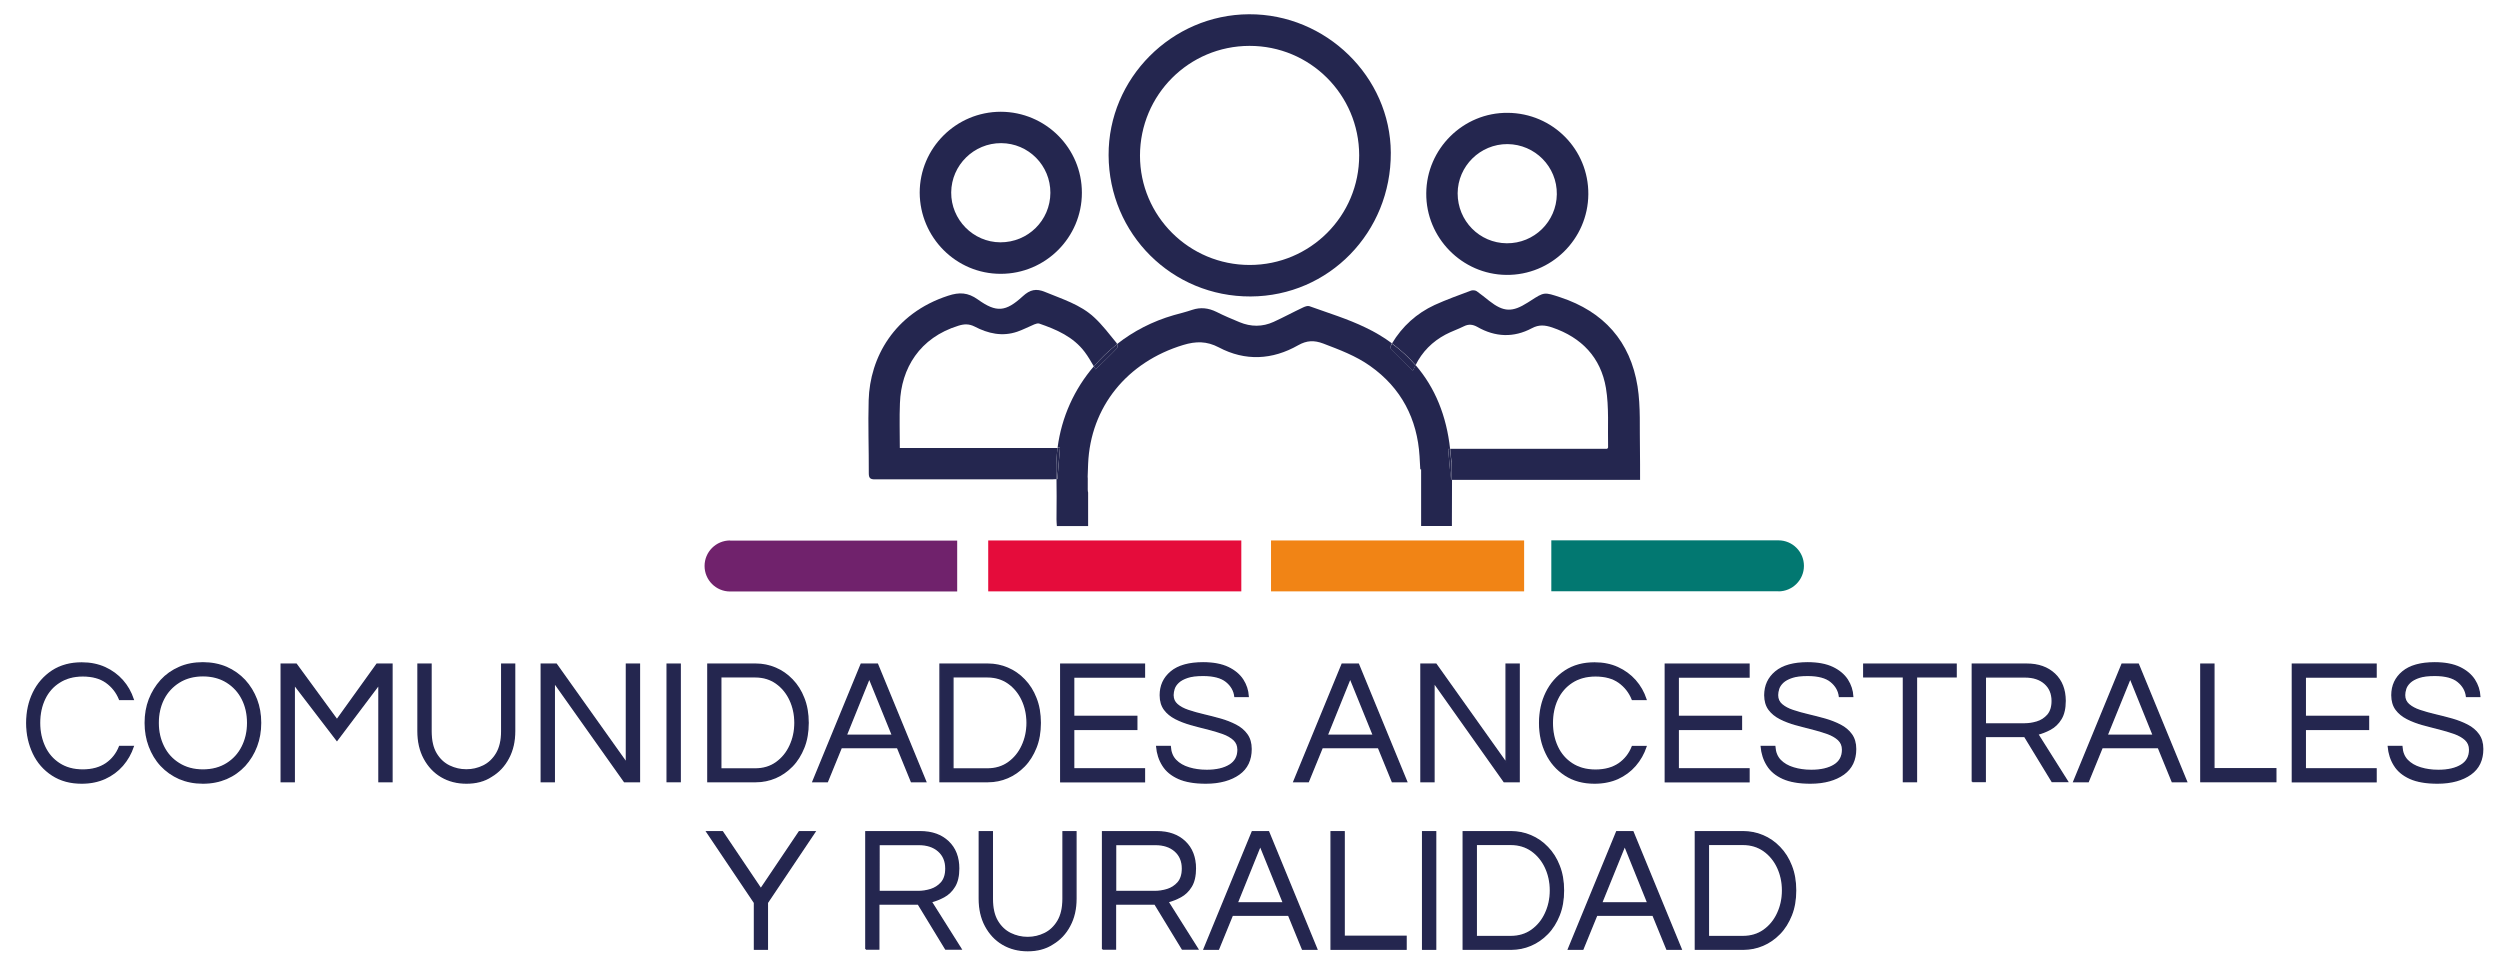 <svg xmlns="http://www.w3.org/2000/svg" xmlns:xlink="http://www.w3.org/1999/xlink" id="Capa_1" x="0px" y="0px" viewBox="0 0 208.71 81.39" style="enable-background:new 0 0 208.71 81.39;" xml:space="preserve"><style type="text/css">	.st0{fill:#24264F;stroke:#24264F;stroke-width:0.12;stroke-miterlimit:10;}	.st1{fill:#24264F;}	.st2{fill:#70226C;}	.st3{fill:#027871;}	.st4{fill:#E50C3B;}	.st5{fill:#F18415;}</style><g>	<g>		<path class="st0" d="M6.82,65.37c-0.95,0-1.76-0.22-2.45-0.67s-1.22-1.05-1.58-1.81s-0.55-1.6-0.55-2.53s0.18-1.77,0.55-2.53   s0.9-1.36,1.58-1.81c0.69-0.45,1.51-0.67,2.45-0.67c0.72,0,1.36,0.13,1.94,0.39c0.57,0.26,1.06,0.62,1.46,1.07s0.7,0.98,0.9,1.58   H9.99c-0.24-0.6-0.62-1.08-1.13-1.44s-1.17-0.53-1.95-0.53c-0.76,0-1.42,0.18-1.96,0.53C4.41,57.29,4,57.76,3.72,58.35   c-0.28,0.59-0.42,1.26-0.42,2c0,0.73,0.14,1.39,0.42,1.99c0.28,0.6,0.69,1.07,1.23,1.42c0.54,0.35,1.19,0.53,1.96,0.53   c0.78,0,1.43-0.18,1.95-0.53c0.52-0.36,0.89-0.83,1.13-1.44h1.13c-0.2,0.59-0.5,1.12-0.9,1.58c-0.4,0.46-0.89,0.82-1.46,1.08   C8.18,65.24,7.54,65.37,6.82,65.37z"></path>		<path class="st0" d="M16.94,65.37c-0.72,0-1.37-0.13-1.96-0.38c-0.59-0.26-1.1-0.62-1.53-1.08c-0.43-0.46-0.75-1-0.98-1.61   c-0.23-0.61-0.34-1.26-0.34-1.95c0-0.7,0.11-1.35,0.34-1.95c0.23-0.6,0.56-1.13,0.98-1.6c0.42-0.46,0.93-0.82,1.53-1.08   c0.59-0.26,1.25-0.38,1.96-0.38s1.37,0.13,1.96,0.38c0.59,0.26,1.1,0.62,1.53,1.08c0.42,0.46,0.75,1,0.98,1.6   c0.23,0.6,0.34,1.25,0.34,1.95c0,0.69-0.11,1.34-0.34,1.95c-0.23,0.61-0.56,1.14-0.98,1.61c-0.43,0.46-0.93,0.82-1.53,1.08   C18.31,65.24,17.66,65.37,16.94,65.37z M16.94,64.29c0.77,0,1.44-0.18,2-0.53c0.56-0.35,0.99-0.82,1.29-1.42   c0.3-0.6,0.45-1.26,0.45-1.99c0-0.74-0.15-1.41-0.45-2c-0.3-0.59-0.73-1.06-1.29-1.41c-0.56-0.35-1.23-0.53-2-0.53   c-0.76,0-1.43,0.18-1.99,0.53c-0.56,0.35-1,0.82-1.3,1.41c-0.3,0.59-0.45,1.26-0.45,2c0,0.73,0.15,1.39,0.45,1.99   c0.3,0.6,0.73,1.07,1.3,1.42C15.51,64.11,16.18,64.29,16.94,64.29z"></path>		<path class="st0" d="M23.48,65.25v-9.8h1.25l3.4,4.65l3.34-4.65h1.25v9.8h-1.08v-8.11l-3.51,4.66l-3.57-4.66v8.11H23.48z"></path>		<path class="st0" d="M38.94,65.37c-0.78,0-1.48-0.18-2.09-0.54s-1.08-0.87-1.43-1.52s-0.52-1.41-0.52-2.28v-5.58h1.08v5.61   c0,0.76,0.14,1.38,0.42,1.85c0.28,0.47,0.65,0.82,1.1,1.04c0.45,0.22,0.93,0.33,1.43,0.33c0.51,0,0.98-0.11,1.43-0.33   c0.45-0.22,0.82-0.57,1.1-1.04s0.43-1.09,0.43-1.85v-5.61h1.07v5.58c0,0.86-0.17,1.61-0.52,2.26c-0.34,0.65-0.82,1.16-1.43,1.52   C40.44,65.19,39.74,65.37,38.94,65.37z"></path>		<path class="st0" d="M45.19,65.25v-9.8h1.25l5.86,8.24v-8.24h1.08v9.8h-1.25l-5.86-8.27v8.27H45.19z"></path>		<path class="st0" d="M55.7,65.25v-9.8h1.08v9.8H55.7z"></path>		<path class="st0" d="M59.1,65.25v-9.8h4c0.56,0,1.11,0.11,1.63,0.33c0.52,0.22,0.99,0.54,1.4,0.97c0.41,0.42,0.74,0.94,0.97,1.54   c0.24,0.6,0.36,1.29,0.36,2.06s-0.12,1.46-0.36,2.06s-0.56,1.12-0.97,1.54c-0.41,0.42-0.88,0.75-1.4,0.97   c-0.52,0.22-1.06,0.33-1.63,0.33H59.1z M60.17,64.2h2.88c0.68,0,1.27-0.18,1.76-0.53c0.5-0.36,0.88-0.82,1.15-1.41   c0.27-0.58,0.41-1.22,0.41-1.91c0-0.7-0.14-1.34-0.41-1.92c-0.27-0.58-0.66-1.05-1.15-1.4c-0.5-0.35-1.08-0.53-1.76-0.53h-2.88   V64.2z"></path>		<path class="st0" d="M67.87,65.25l4.03-9.8h1.35l4.03,9.8h-1.19l-1.16-2.84h-4.7l-1.16,2.84H67.87z M70.64,61.39h3.87l-1.94-4.78   L70.64,61.39z"></path>		<path class="st0" d="M78.48,65.25v-9.8h4c0.56,0,1.11,0.11,1.63,0.33c0.52,0.22,0.99,0.54,1.4,0.97c0.41,0.42,0.74,0.94,0.97,1.54   c0.24,0.6,0.36,1.29,0.36,2.06s-0.12,1.46-0.36,2.06s-0.56,1.12-0.97,1.54c-0.41,0.42-0.88,0.75-1.4,0.97   c-0.52,0.22-1.06,0.33-1.63,0.33H78.48z M79.55,64.2h2.88c0.68,0,1.27-0.18,1.76-0.53c0.5-0.36,0.88-0.82,1.15-1.41   c0.27-0.58,0.41-1.22,0.41-1.91c0-0.7-0.14-1.34-0.41-1.92c-0.27-0.58-0.66-1.05-1.15-1.4c-0.5-0.35-1.08-0.53-1.76-0.53h-2.88   V64.2z"></path>		<path class="st0" d="M88.56,65.25v-9.8h6.98v1.07h-5.91v3.29h5.27v1.08h-5.27v3.3h5.91v1.07H88.56z"></path>		<path class="st0" d="M100.67,65.37c-0.94,0-1.7-0.13-2.28-0.39c-0.58-0.26-1.02-0.62-1.31-1.09c-0.29-0.46-0.46-0.99-0.51-1.57   h1.12c0.03,0.47,0.18,0.86,0.46,1.15c0.28,0.29,0.64,0.5,1.1,0.64c0.45,0.14,0.95,0.21,1.5,0.21c0.8,0,1.44-0.15,1.91-0.44   c0.47-0.29,0.7-0.72,0.7-1.29c0-0.35-0.12-0.62-0.35-0.84c-0.23-0.21-0.54-0.39-0.93-0.53c-0.39-0.14-0.81-0.26-1.27-0.38   c-0.46-0.11-0.92-0.23-1.38-0.36c-0.46-0.13-0.89-0.29-1.28-0.49s-0.7-0.45-0.93-0.76c-0.23-0.31-0.35-0.71-0.35-1.19   c0-0.8,0.3-1.45,0.9-1.95c0.6-0.5,1.49-0.75,2.67-0.75c0.84,0,1.53,0.13,2.08,0.39c0.54,0.26,0.95,0.6,1.23,1.03   c0.27,0.42,0.42,0.88,0.45,1.38h-1.1c-0.06-0.49-0.3-0.91-0.72-1.25c-0.42-0.34-1.07-0.51-1.94-0.51c-0.54,0-0.97,0.05-1.3,0.16   c-0.33,0.11-0.59,0.25-0.77,0.42c-0.18,0.17-0.3,0.35-0.36,0.54c-0.06,0.19-0.09,0.37-0.09,0.53c0,0.33,0.12,0.59,0.35,0.79   c0.23,0.2,0.54,0.37,0.93,0.5c0.39,0.13,0.81,0.25,1.28,0.36c0.47,0.11,0.93,0.23,1.4,0.36c0.46,0.13,0.89,0.3,1.28,0.5   c0.39,0.2,0.7,0.46,0.93,0.78c0.23,0.32,0.35,0.72,0.35,1.21c0,0.91-0.33,1.61-1,2.09S101.83,65.37,100.67,65.37z"></path>		<path class="st0" d="M108.02,65.25l4.03-9.8h1.35l4.03,9.8h-1.19l-1.16-2.84h-4.7l-1.16,2.84H108.02z M110.79,61.39h3.87   l-1.94-4.78L110.79,61.39z"></path>		<path class="st0" d="M118.63,65.25v-9.8h1.25l5.86,8.24v-8.24h1.08v9.8h-1.25l-5.86-8.27v8.27H118.63z"></path>		<path class="st0" d="M133.12,65.37c-0.95,0-1.76-0.22-2.45-0.67c-0.69-0.45-1.22-1.05-1.58-1.81c-0.37-0.76-0.55-1.6-0.55-2.53   s0.18-1.77,0.55-2.53c0.37-0.76,0.9-1.36,1.58-1.81c0.69-0.45,1.5-0.67,2.45-0.67c0.72,0,1.36,0.13,1.93,0.39   c0.57,0.26,1.06,0.62,1.46,1.07s0.7,0.98,0.9,1.58h-1.13c-0.24-0.6-0.62-1.08-1.13-1.44s-1.17-0.53-1.95-0.53   c-0.76,0-1.42,0.18-1.96,0.53c-0.54,0.35-0.95,0.82-1.23,1.41c-0.28,0.59-0.42,1.26-0.42,2c0,0.73,0.14,1.39,0.42,1.99   c0.28,0.6,0.69,1.07,1.23,1.42c0.54,0.35,1.19,0.53,1.96,0.53c0.78,0,1.43-0.18,1.95-0.53c0.52-0.36,0.89-0.83,1.13-1.44h1.13   c-0.2,0.59-0.5,1.12-0.9,1.58c-0.4,0.46-0.89,0.82-1.46,1.08C134.48,65.24,133.84,65.37,133.12,65.37z"></path>		<path class="st0" d="M139.03,65.25v-9.8h6.98v1.07h-5.91v3.29h5.28v1.08h-5.28v3.3h5.91v1.07H139.03z"></path>		<path class="st0" d="M151.14,65.37c-0.94,0-1.7-0.13-2.28-0.39c-0.58-0.26-1.02-0.62-1.31-1.09c-0.29-0.46-0.46-0.99-0.51-1.57   h1.12c0.03,0.47,0.18,0.86,0.46,1.15s0.64,0.5,1.1,0.64c0.45,0.14,0.95,0.21,1.5,0.21c0.8,0,1.44-0.15,1.91-0.44   c0.47-0.29,0.7-0.72,0.7-1.29c0-0.35-0.12-0.62-0.35-0.84c-0.23-0.21-0.54-0.39-0.93-0.53c-0.39-0.14-0.81-0.26-1.27-0.38   s-0.92-0.23-1.38-0.36c-0.46-0.13-0.89-0.29-1.28-0.49s-0.7-0.45-0.93-0.76c-0.23-0.31-0.35-0.71-0.35-1.19   c0-0.8,0.3-1.45,0.9-1.95c0.6-0.5,1.49-0.75,2.67-0.75c0.84,0,1.53,0.13,2.08,0.39c0.54,0.26,0.95,0.6,1.23,1.03   c0.27,0.42,0.42,0.88,0.45,1.38h-1.1c-0.06-0.49-0.3-0.91-0.72-1.25c-0.42-0.34-1.07-0.51-1.94-0.51c-0.54,0-0.97,0.05-1.3,0.16   c-0.33,0.11-0.59,0.25-0.77,0.42c-0.18,0.17-0.3,0.35-0.36,0.54s-0.09,0.37-0.09,0.53c0,0.33,0.12,0.59,0.35,0.79   c0.23,0.2,0.54,0.37,0.93,0.5c0.39,0.13,0.81,0.25,1.28,0.36c0.47,0.11,0.93,0.23,1.4,0.36c0.46,0.13,0.89,0.3,1.28,0.5   s0.7,0.46,0.93,0.78c0.23,0.32,0.35,0.72,0.35,1.21c0,0.91-0.33,1.61-1,2.09S152.31,65.37,151.14,65.37z"></path>		<path class="st0" d="M158.91,65.25V56.5h-3.31v-1.05h7.7v1.05h-3.31v8.75H158.91z"></path>		<path class="st0" d="M164.66,65.25v-9.8h4.54c0.97,0,1.75,0.28,2.33,0.83s0.87,1.3,0.87,2.23c0,0.63-0.12,1.14-0.35,1.51   c-0.23,0.38-0.53,0.66-0.88,0.85s-0.71,0.33-1.06,0.42l2.49,3.95h-1.28l-2.29-3.76h-3.3v3.76H164.66z M165.73,60.44h3.28   c0.34,0,0.69-0.05,1.05-0.16s0.65-0.3,0.9-0.58c0.24-0.28,0.37-0.67,0.37-1.18c0-0.62-0.21-1.11-0.62-1.47   c-0.41-0.36-0.96-0.54-1.63-0.54h-3.34V60.44z"></path>		<path class="st0" d="M173.13,65.25l4.03-9.8h1.35l4.03,9.8h-1.19l-1.16-2.84h-4.7l-1.16,2.84H173.13z M175.9,61.39h3.87   l-1.93-4.78L175.9,61.39z"></path>		<path class="st0" d="M183.74,65.25v-9.8h1.08v8.73h5.17v1.07H183.74z"></path>		<path class="st0" d="M191.38,65.25v-9.8h6.98v1.07h-5.91v3.29h5.28v1.08h-5.28v3.3h5.91v1.07H191.38z"></path>		<path class="st0" d="M203.49,65.37c-0.94,0-1.7-0.13-2.28-0.39c-0.58-0.26-1.02-0.62-1.31-1.09c-0.29-0.46-0.46-0.99-0.51-1.57   h1.12c0.03,0.47,0.18,0.86,0.46,1.15s0.64,0.5,1.1,0.64c0.45,0.14,0.95,0.21,1.5,0.21c0.8,0,1.44-0.15,1.91-0.44   c0.47-0.29,0.7-0.72,0.7-1.29c0-0.35-0.12-0.62-0.35-0.84c-0.23-0.21-0.54-0.39-0.93-0.53c-0.39-0.14-0.81-0.26-1.27-0.38   s-0.92-0.23-1.38-0.36c-0.46-0.13-0.89-0.29-1.28-0.49s-0.7-0.45-0.93-0.76c-0.23-0.31-0.35-0.71-0.35-1.19   c0-0.8,0.3-1.45,0.9-1.95c0.6-0.5,1.49-0.75,2.67-0.75c0.84,0,1.53,0.13,2.08,0.39c0.54,0.26,0.95,0.6,1.23,1.03   c0.27,0.42,0.42,0.88,0.45,1.38h-1.1c-0.06-0.49-0.3-0.91-0.72-1.25c-0.42-0.34-1.07-0.51-1.94-0.51c-0.54,0-0.97,0.05-1.3,0.16   c-0.33,0.11-0.59,0.25-0.77,0.42c-0.18,0.17-0.3,0.35-0.36,0.54s-0.09,0.37-0.09,0.53c0,0.33,0.12,0.59,0.35,0.79   c0.23,0.2,0.54,0.37,0.93,0.5c0.39,0.13,0.81,0.25,1.28,0.36c0.47,0.11,0.93,0.23,1.4,0.36c0.46,0.13,0.89,0.3,1.28,0.5   s0.7,0.46,0.93,0.78c0.23,0.32,0.35,0.72,0.35,1.21c0,0.91-0.33,1.61-1,2.09S204.66,65.37,203.49,65.37z"></path>	</g></g><g>	<g>		<path class="st0" d="M62.99,79.24v-3.88l-3.98-5.92h1.3l3.21,4.77l3.21-4.77h1.3l-3.97,5.92v3.88H62.99z"></path>		<path class="st0" d="M72.29,79.24v-9.8h4.54c0.98,0,1.75,0.28,2.33,0.83c0.58,0.55,0.87,1.3,0.87,2.23c0,0.63-0.12,1.14-0.35,1.51   c-0.23,0.38-0.53,0.66-0.88,0.85s-0.71,0.33-1.06,0.42l2.49,3.95h-1.28l-2.29-3.76h-3.3v3.76H72.29z M73.37,74.43h3.28   c0.34,0,0.69-0.05,1.05-0.16c0.35-0.11,0.65-0.3,0.9-0.58c0.24-0.28,0.37-0.67,0.37-1.18c0-0.62-0.21-1.11-0.62-1.47   c-0.41-0.36-0.96-0.54-1.63-0.54h-3.34V74.43z"></path>		<path class="st0" d="M85.8,79.36c-0.78,0-1.48-0.18-2.09-0.54s-1.08-0.87-1.43-1.52s-0.52-1.41-0.52-2.28v-5.58h1.08v5.61   c0,0.76,0.14,1.38,0.42,1.85c0.28,0.47,0.65,0.82,1.1,1.04c0.45,0.22,0.93,0.33,1.43,0.33c0.51,0,0.98-0.11,1.43-0.33   c0.45-0.22,0.82-0.57,1.1-1.04s0.43-1.09,0.43-1.85v-5.61h1.07v5.58c0,0.86-0.17,1.61-0.52,2.26c-0.34,0.65-0.82,1.16-1.43,1.52   C87.29,79.18,86.59,79.36,85.8,79.36z"></path>		<path class="st0" d="M92.05,79.24v-9.8h4.54c0.98,0,1.75,0.28,2.33,0.83c0.58,0.55,0.87,1.3,0.87,2.23c0,0.63-0.12,1.14-0.35,1.51   c-0.23,0.38-0.53,0.66-0.88,0.85s-0.71,0.33-1.06,0.42l2.49,3.95h-1.28l-2.29-3.76h-3.3v3.76H92.05z M93.12,74.43h3.28   c0.34,0,0.69-0.05,1.05-0.16c0.35-0.11,0.65-0.3,0.9-0.58c0.24-0.28,0.37-0.67,0.37-1.18c0-0.62-0.21-1.11-0.62-1.47   c-0.41-0.36-0.96-0.54-1.63-0.54h-3.34V74.43z"></path>		<path class="st0" d="M100.52,79.24l4.03-9.8h1.35l4.03,9.8h-1.19l-1.16-2.84h-4.7l-1.16,2.84H100.52z M103.28,75.38h3.87   l-1.94-4.78L103.28,75.38z"></path>		<path class="st0" d="M111.13,79.24v-9.8h1.08v8.73h5.17v1.07H111.13z"></path>		<path class="st0" d="M118.77,79.24v-9.8h1.08v9.8H118.77z"></path>		<path class="st0" d="M122.16,79.24v-9.8h4c0.56,0,1.11,0.11,1.63,0.33c0.52,0.22,0.99,0.54,1.4,0.97   c0.41,0.42,0.74,0.94,0.97,1.54c0.24,0.6,0.36,1.29,0.36,2.06s-0.12,1.46-0.36,2.06c-0.24,0.6-0.56,1.12-0.97,1.54   c-0.41,0.42-0.88,0.75-1.4,0.97c-0.52,0.22-1.06,0.33-1.63,0.33H122.16z M123.24,78.19h2.88c0.68,0,1.27-0.18,1.76-0.53   c0.5-0.36,0.88-0.82,1.15-1.41c0.27-0.58,0.41-1.22,0.41-1.91c0-0.7-0.14-1.34-0.41-1.92c-0.27-0.58-0.66-1.05-1.15-1.4   c-0.5-0.35-1.08-0.53-1.76-0.53h-2.88V78.19z"></path>		<path class="st0" d="M130.94,79.24l4.03-9.8h1.35l4.03,9.8h-1.19l-1.16-2.84h-4.7l-1.16,2.84H130.94z M133.7,75.38h3.87   l-1.93-4.78L133.7,75.38z"></path>		<path class="st0" d="M141.54,79.24v-9.8h4c0.56,0,1.11,0.11,1.63,0.33c0.52,0.22,0.99,0.54,1.4,0.97   c0.41,0.42,0.74,0.94,0.97,1.54c0.24,0.6,0.36,1.29,0.36,2.06s-0.12,1.46-0.36,2.06c-0.24,0.6-0.56,1.12-0.97,1.54   c-0.41,0.42-0.88,0.75-1.4,0.97c-0.52,0.22-1.06,0.33-1.63,0.33H141.54z M142.62,78.19h2.88c0.68,0,1.27-0.18,1.76-0.53   s0.88-0.82,1.15-1.41c0.27-0.58,0.41-1.22,0.41-1.91c0-0.7-0.14-1.34-0.41-1.92c-0.27-0.58-0.66-1.05-1.15-1.4   c-0.5-0.35-1.08-0.53-1.76-0.53h-2.88V78.19z"></path>	</g></g><g>	<path class="st1" d="M120.9,37.48c0.05,0,0.11,0,0.16,0c-0.3-2.76-1.25-5.11-2.88-7c-0.03,0.06-0.06,0.12-0.09,0.18  c-0.05,0.1-0.1,0.2-0.14,0.28c-0.62-0.6-1.22-1.18-1.81-1.78c-0.07-0.07-0.05-0.32,0.02-0.43c0.02-0.03,0.03-0.05,0.04-0.07  c-0.66-0.49-1.39-0.93-2.19-1.31c-1.5-0.73-3.12-1.22-4.7-1.79c-0.14-0.05-0.36,0.03-0.51,0.1c-0.83,0.39-1.64,0.83-2.47,1.21  c-0.94,0.43-1.9,0.42-2.84,0.03c-0.65-0.27-1.3-0.54-1.93-0.86c-0.67-0.33-1.33-0.41-2.04-0.17c-0.5,0.17-1.02,0.3-1.53,0.44  c-1.77,0.51-3.37,1.34-4.73,2.41c0.04,0.12,0.04,0.29-0.01,0.35c-0.58,0.61-1.19,1.18-1.78,1.76c-0.05-0.08-0.1-0.17-0.15-0.25  c-1.63,1.9-2.7,4.24-3.03,6.8c0.07,0,0.13,0,0.2,0c-0.07,0.89-0.14,1.72-0.21,2.61c-0.03,0-0.06,0-0.08,0.01  c0.03,1.75,0,0.98,0,3.37c0,0.18,0.02,0.36,0.03,0.55c0.87,0,1.74,0,2.61,0v-2.8c-0.02-0.07-0.03-0.15-0.03-0.27  c0.02-2.01-0.05-0.12,0.03-2.12c0.2-4.77,3.26-8.51,7.94-9.93c1.06-0.32,1.96-0.33,2.97,0.2c2.21,1.17,4.47,1.05,6.63-0.18  c0.71-0.4,1.32-0.43,2.09-0.14c1.36,0.52,2.71,1.02,3.91,1.87c2.61,1.84,3.94,4.43,4.13,7.55c0.03,0.53,0.05,0.86,0.06,1.08h0.07  v4.73c0.86,0,1.71,0,2.57,0c0-0.19,0-0.33,0-0.47c0-1.13,0.01-2.25,0.01-3.38c-0.02,0-0.05,0-0.07,0  C121.04,39.23,120.97,38.38,120.9,37.48z"></path>	<path class="st1" d="M104.41,24.75c6.54-0.03,11.73-5.36,11.7-12c-0.03-6.34-5.41-11.59-11.84-11.56  c-6.45,0.03-11.75,5.35-11.72,11.77C92.58,19.54,97.85,24.78,104.41,24.75z M104.31,3.83c5.05-0.01,9.15,4.07,9.16,9.13  c0.01,5.06-4.08,9.16-9.14,9.16c-5.06,0-9.16-4.09-9.16-9.13C95.18,7.92,99.25,3.84,104.31,3.83z"></path>	<path class="st1" d="M88.29,37.4c-4.38,0-8.74,0-13.17,0c0-1.3-0.04-2.52,0.01-3.74c0.1-2.9,1.64-5.47,4.89-6.47  c0.48-0.15,0.88-0.16,1.34,0.07c1.13,0.59,2.32,0.86,3.57,0.43c0.49-0.17,0.94-0.41,1.42-0.61c0.12-0.05,0.29-0.1,0.4-0.07  c1.45,0.5,2.85,1.1,3.81,2.38c0.29,0.38,0.52,0.8,0.76,1.2c0.58-0.68,1.23-1.3,1.94-1.86c-0.01-0.03-0.03-0.07-0.04-0.09  c-0.61-0.74-1.19-1.52-1.89-2.16c-1.15-1.06-2.65-1.51-4.07-2.1c-0.76-0.32-1.27-0.2-1.87,0.35c-1.43,1.31-2.2,1.39-3.76,0.27  c-0.83-0.59-1.54-0.62-2.48-0.31c-4.52,1.47-6.53,5.18-6.63,8.72c-0.06,2.03,0.02,4.07,0.01,6.11c0,0.42,0.15,0.5,0.52,0.5  c4.92-0.01,9.85,0,14.77,0c0.12,0,0.25-0.01,0.37-0.02c0-0.2-0.01-0.42-0.01-0.69C88.17,38.67,88.21,38.03,88.29,37.4z"></path>	<path class="st1" d="M91.32,30.59c0.05,0.08,0.1,0.17,0.15,0.25c0.59-0.57,1.2-1.15,1.78-1.76c0.05-0.05,0.05-0.23,0.01-0.35  C92.55,29.29,91.9,29.92,91.32,30.59z"></path>	<path class="st1" d="M88.49,37.4c-0.07,0-0.13,0-0.2,0c-0.08,0.63-0.12,1.27-0.11,1.92c0,0.26,0.01,0.49,0.01,0.69  c0.03,0,0.05,0,0.08-0.01C88.35,39.12,88.42,38.28,88.49,37.4z"></path>	<path class="st1" d="M136.91,37.5c-0.04-1.75,0.07-3.52-0.2-5.24c-0.6-3.76-2.82-6.24-6.45-7.44c-1.34-0.44-1.33-0.46-2.5,0.3  c-0.07,0.05-0.15,0.1-0.22,0.14c-1.29,0.82-2.01,0.8-3.21-0.14c-0.35-0.27-0.69-0.56-1.05-0.81c-0.12-0.08-0.34-0.1-0.47-0.05  c-1.02,0.38-2.05,0.75-3.04,1.2c-1.51,0.7-2.7,1.78-3.56,3.21c0.74,0.55,1.4,1.15,1.97,1.81c0.55-1.11,1.39-1.96,2.5-2.55  c0.49-0.26,1.03-0.44,1.53-0.69c0.4-0.2,0.74-0.16,1.12,0.05c1.5,0.86,3.04,0.92,4.56,0.11c0.6-0.32,1.1-0.26,1.7-0.06  c2.46,0.84,4.05,2.51,4.48,5.05c0.27,1.62,0.14,3.31,0.18,4.97c0,0.02-0.03,0.04-0.08,0.11c-4.34,0-8.72,0-13.1,0  c0.01,0.11,0.02,0.22,0.03,0.33c0.06,0.63,0.08,0.78,0.09,0.79c0.01-0.18,0.01,0.01,0,0c0,0.1,0,0.31,0,0.72c0,0.25,0,0.5,0,0.75  c5.21,0,10.4,0,15.73,0C136.91,39.19,136.93,38.34,136.91,37.5z"></path>	<path class="st1" d="M116.14,29.18c0.58,0.6,1.19,1.18,1.81,1.78c0.04-0.08,0.09-0.18,0.14-0.28c0.03-0.06,0.06-0.12,0.09-0.18  c-0.57-0.66-1.23-1.27-1.97-1.81c-0.01,0.03-0.03,0.05-0.04,0.07C116.1,28.86,116.07,29.1,116.14,29.18z"></path>	<path class="st1" d="M121.18,38.61c-0.01-0.01-0.04-0.16-0.09-0.79c-0.01-0.11-0.02-0.22-0.03-0.33c-0.05,0-0.11,0-0.16,0  c0.08,0.9,0.15,1.74,0.22,2.6c0.02,0,0.04,0,0.07,0c0-0.25,0-0.5,0-0.75C121.18,38.92,121.18,38.71,121.18,38.61z"></path>	<path class="st1" d="M121.18,38.61C121.2,38.62,121.19,38.43,121.18,38.61L121.18,38.61z"></path>	<path class="st1" d="M83.55,22.86c3.73,0,6.77-3.04,6.77-6.76c0.01-3.73-3.03-6.76-6.77-6.77c-3.73,0-6.77,3.03-6.77,6.76  C76.8,19.83,79.83,22.87,83.55,22.86z M83.58,11.95c2.29,0.01,4.12,1.87,4.11,4.15c-0.01,2.3-1.87,4.14-4.18,4.13  c-2.27-0.01-4.12-1.9-4.1-4.17C79.43,13.78,81.31,11.94,83.58,11.95z"></path>	<path class="st1" d="M125.75,22.95c3.75,0.04,6.82-2.98,6.85-6.73c0.03-3.74-2.97-6.77-6.72-6.8c-3.72-0.04-6.79,3-6.81,6.72  C119.04,19.84,122.05,22.91,125.75,22.95z M125.85,12.03c2.3,0.02,4.15,1.89,4.12,4.19c-0.03,2.28-1.89,4.11-4.18,4.09  c-2.28-0.02-4.1-1.87-4.1-4.17C121.7,13.87,123.57,12.02,125.85,12.03z"></path></g><g>	<path class="st2" d="M60.95,45.12L60.95,45.12L60.95,45.12c-1.17,0-2.13,0.95-2.13,2.13c0,1.17,0.95,2.13,2.13,2.13l0,0l0,0h18.96  v-4.25H60.95z"></path>	<path class="st3" d="M148.47,49.37L148.47,49.37L148.47,49.37c1.17,0,2.13-0.95,2.13-2.13c0-1.17-0.95-2.13-2.13-2.13l0,0l0,0  h-18.96v4.25H148.47z"></path>	<rect x="82.5" y="45.12" class="st4" width="21.13" height="4.25"></rect>	<rect x="106.11" y="45.12" class="st5" width="21.13" height="4.25"></rect></g></svg>